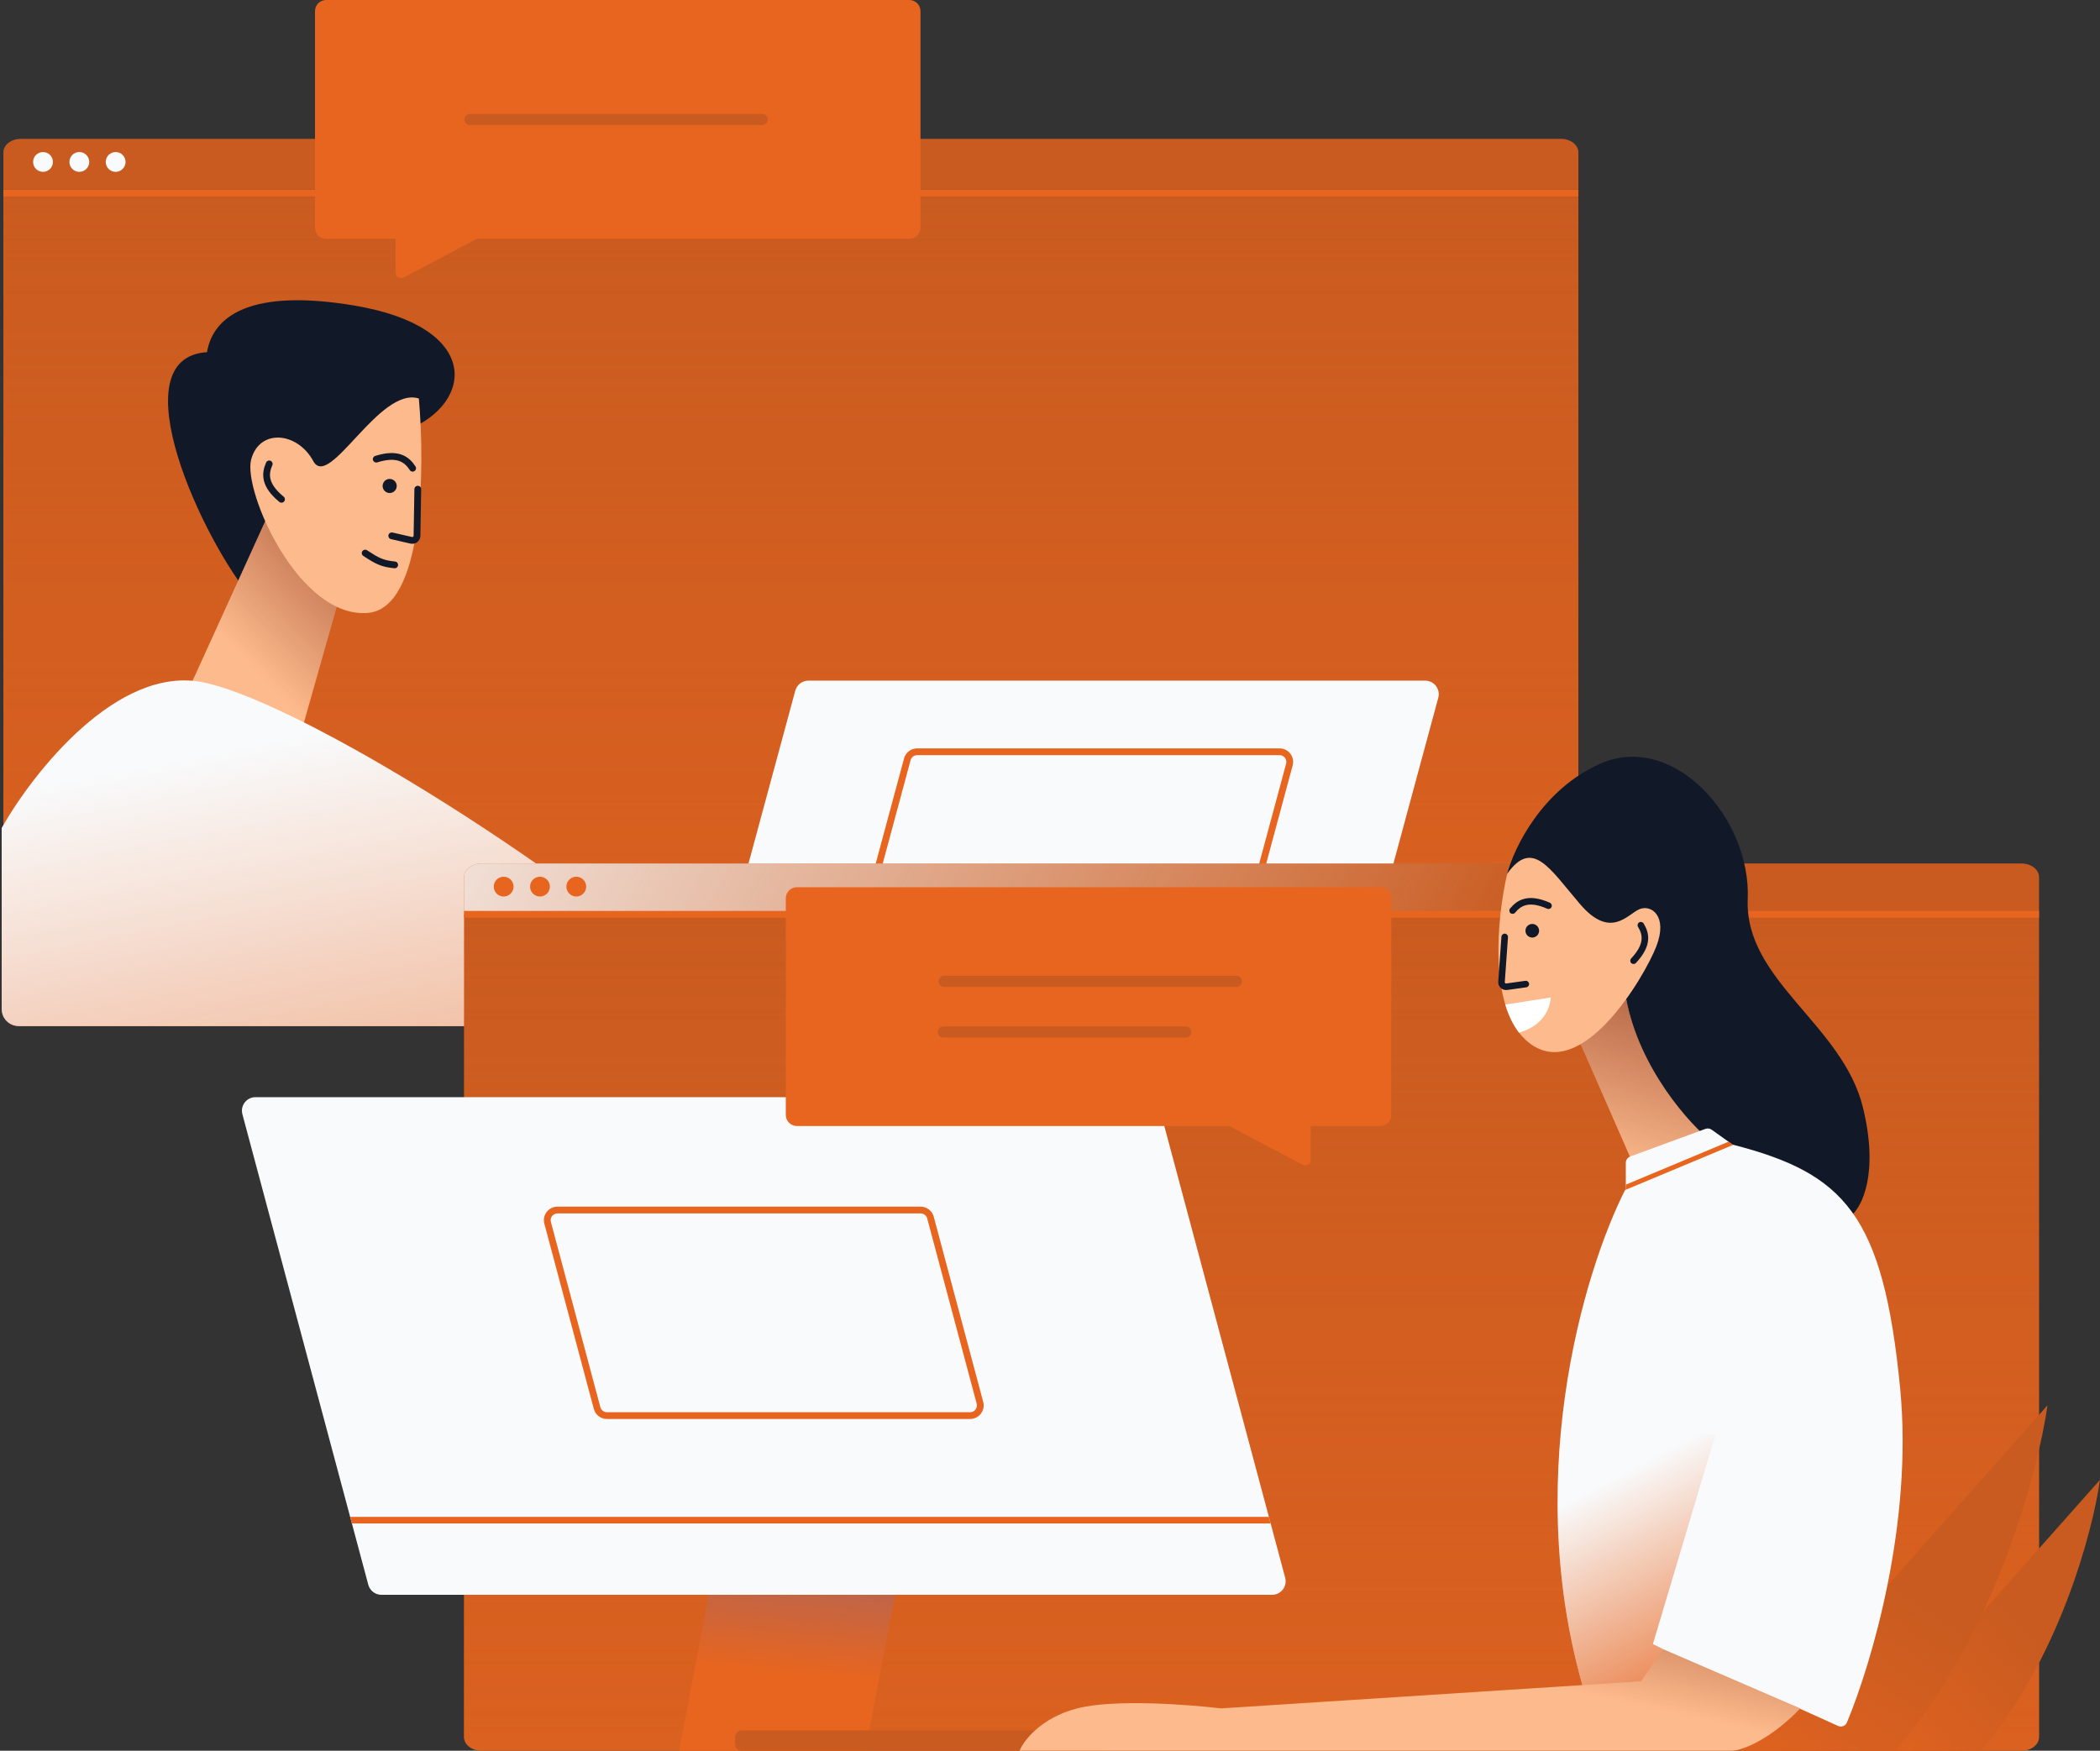 <svg class="w-auto max-w-[16rem] h-40 text-gray-800 dark:text-white" aria-hidden="true" width="620" height="517" viewBox="0 0 620 517" fill="none" xmlns="http://www.w3.org/2000/svg">
<rect x="0" y="0" width="620" height="517" fill="#333333" stroke="none"/>
<path d="M1 56H466V298.934C466 301.18 463.693 303 460.848 303H6.152C3.307 303 1 301.18 1 298.934V56Z" fill="#c95b20"/>
<path d="M1 56H466V298.934C466 301.18 463.693 303 460.848 303H6.152C3.307 303 1 301.18 1 298.934V56Z" fill="url(#paint0_linear_344_2359)"/>
<path d="M1 45C1 42.791 3.307 41 6.152 41H460.848C463.693 41 466 42.791 466 45V56H1V45Z" fill="#c95b20"/>
<path fill-rule="evenodd" clip-rule="evenodd" d="M1 56H466V58H1V56Z" fill="#E7651F"/>
<path d="M15.622 47.824C15.622 49.439 14.313 50.748 12.698 50.748C11.083 50.748 9.773 49.439 9.773 47.824C9.773 46.209 11.083 44.899 12.698 44.899C14.313 44.899 15.622 46.209 15.622 47.824Z" fill="#F9FAFB"/>
<path d="M26.345 47.824C26.345 49.439 25.035 50.748 23.421 50.748C21.805 50.748 20.496 49.439 20.496 47.824C20.496 46.209 21.805 44.899 23.421 44.899C25.035 44.899 26.345 46.209 26.345 47.824Z" fill="#F9FAFB"/>
<path d="M37.068 47.824C37.068 49.439 35.758 50.748 34.143 50.748C32.528 50.748 31.219 49.439 31.219 47.824C31.219 46.209 32.528 44.899 34.143 44.899C35.758 44.899 37.068 46.209 37.068 47.824Z" fill="#F9FAFB"/>
<path d="M61.117 103.999C34.807 105.616 59.803 159.867 74.902 177.412C83.622 163.176 104.927 133.147 120.39 126.915C139.719 119.125 142.486 96.551 104.484 90.207C74.083 85.131 62.907 93.281 61.117 103.999Z" fill="#111928"/>
<path d="M53 209.5L79.4 151.531L103.583 164.342L87.999 219.5L53 209.5Z" fill="#FDBA8C"/>
<path d="M53 209.5L79.4 151.531L103.583 164.342L87.999 219.5L53 209.5Z" fill="url(#paint1_linear_344_2359)"/>
<path d="M108.702 180.989C125.092 179.514 125.502 138.169 123.658 117.682C111.993 113.979 97.187 144.848 92.495 136.169C87.802 127.489 76.563 126.49 74.142 135.737C71.721 144.984 88.214 182.833 108.702 180.989Z" fill="#FDBA8C"/>
<path d="M113.078 142.831C112.702 143.917 113.279 145.103 114.365 145.479C115.452 145.854 116.637 145.278 117.013 144.192C117.389 143.105 116.813 141.92 115.726 141.544C114.639 141.168 113.454 141.744 113.078 142.831Z" fill="#111928"/>
<path fill-rule="evenodd" clip-rule="evenodd" d="M117.891 136.149C119.276 136.647 120.202 137.624 120.984 138.821C121.287 139.284 121.907 139.414 122.37 139.111C122.832 138.809 122.962 138.189 122.66 137.726C121.757 136.344 120.527 134.969 118.569 134.265C116.621 133.564 114.118 133.585 110.779 134.634C110.252 134.8 109.958 135.362 110.124 135.89C110.29 136.417 110.852 136.71 111.379 136.544C114.471 135.573 116.496 135.647 117.891 136.149Z" fill="#111928"/>
<path fill-rule="evenodd" clip-rule="evenodd" d="M123.363 143.454C122.811 143.445 122.355 143.885 122.346 144.438L122.113 158.208C122.109 158.454 121.88 158.633 121.64 158.578L115.89 157.257C115.351 157.133 114.814 157.47 114.69 158.009C114.566 158.548 114.903 159.085 115.441 159.208L121.192 160.529C122.672 160.869 124.089 159.76 124.115 158.242L124.347 144.472C124.357 143.919 123.916 143.463 123.363 143.454Z" fill="#111928"/>
<path fill-rule="evenodd" clip-rule="evenodd" d="M112.493 164.882C111.318 164.387 110.14 163.657 108.358 162.493C107.895 162.191 107.275 162.321 106.972 162.784C106.67 163.247 106.8 163.867 107.263 164.169C109.03 165.324 110.351 166.152 111.716 166.727C113.107 167.313 114.504 167.619 116.425 167.808C116.976 167.861 117.465 167.459 117.519 166.909C117.573 166.359 117.171 165.869 116.621 165.815C114.828 165.64 113.642 165.366 112.493 164.882Z" fill="#111928"/>
<path fill-rule="evenodd" clip-rule="evenodd" d="M79.854 141.443C79.513 140.011 79.825 138.701 80.398 137.391C80.62 136.885 80.39 136.295 79.883 136.073C79.377 135.851 78.787 136.082 78.565 136.588C77.902 138.1 77.425 139.882 77.907 141.906C78.386 143.92 79.773 146.003 82.478 148.224C82.906 148.575 83.537 148.513 83.887 148.085C84.238 147.658 84.176 147.027 83.749 146.676C81.244 144.62 80.197 142.885 79.854 141.443Z" fill="#111928"/>
<path d="M5.5 303H216.5C183.5 267 91.5 208 60 201.5C34.8 196.3 9.833 228 0.5 244.5V298C0.5 300.761 2.739 303 5.5 303Z" fill="#F9FAFB"/>
<path d="M5.5 303H216.5C183.5 267 91.5 208 60 201.5C34.8 196.3 9.833 228 0.5 244.5V298C0.5 300.761 2.739 303 5.5 303Z" fill="url(#paint2_linear_344_2359)"/>
<path d="M234.796 203.955C235.268 202.211 236.851 201 238.657 201H420.775C423.409 201 425.324 203.502 424.636 206.045L399.206 300.045C398.734 301.789 397.151 303 395.344 303H213.227C210.593 303 208.678 300.498 209.366 297.955L234.796 203.955Z" fill="#F9FAFB"/>
<path fill-rule="evenodd" clip-rule="evenodd" d="M377.78 223H270.774C269.87 223 269.078 223.607 268.843 224.48L254.29 278.48C253.947 279.75 254.905 281 256.221 281H363.227C364.131 281 364.923 280.393 365.158 279.52L379.711 225.52C380.053 224.25 379.096 223 377.78 223ZM270.774 221C268.966 221 267.382 222.213 266.912 223.959L252.359 277.959C251.674 280.501 253.588 283 256.221 283H363.227C365.035 283 366.618 281.787 367.089 280.041L381.642 226.041C382.327 223.499 380.412 221 377.78 221H270.774Z" fill="#E7651F"/>
<path fill-rule="evenodd" clip-rule="evenodd" d="M96.28 0C94.469 0 93 1.468 93 3.28V67.24C93 69.051 94.469 70.52 96.28 70.52H116.78V80.506C116.78 81.742 118.095 82.534 119.187 81.955L140.788 70.52H268.48C270.291 70.52 271.76 69.051 271.76 67.24V3.28C271.76 1.468 270.291 0 268.48 0H96.28Z" fill="#E7651F"/>
<path d="M137.102 35.278C137.102 34.372 137.836 33.638 138.742 33.638H225.014C225.919 33.638 226.654 34.372 226.654 35.278C226.654 36.183 225.919 36.918 225.014 36.918H138.742C137.836 36.918 137.102 36.183 137.102 35.278Z" fill="#c95b20"/>
<path d="M137 270H602V512.934C602 515.18 599.693 517 596.848 517H142.152C139.307 517 137 515.18 137 512.934V270Z" fill="#c95b20"/>
<path d="M137 270H602V512.934C602 515.18 599.693 517 596.848 517H142.152C139.307 517 137 515.18 137 512.934V270Z" fill="url(#paint3_linear_344_2359)"/>
<path d="M137 259C137 256.791 139.307 255 142.152 255H596.848C599.693 255 602 256.791 602 259V270H137V259Z" fill="#c95b20"/>
<path d="M137 259C137 256.791 139.307 255 142.152 255H596.848C599.693 255 602 256.791 602 259V270H137V259Z" fill="url(#paint4_linear_344_2359)"/>
<path fill-rule="evenodd" clip-rule="evenodd" d="M137 269H602V271H137V269Z" fill="#E7651F"/>
<path d="M151.622 261.824C151.622 263.439 150.313 264.748 148.698 264.748C147.083 264.748 145.773 263.439 145.773 261.824C145.773 260.209 147.083 258.899 148.698 258.899C150.313 258.899 151.622 260.209 151.622 261.824Z" fill="#E7651F"/>
<path d="M162.345 261.824C162.345 263.439 161.036 264.748 159.42 264.748C157.805 264.748 156.496 263.439 156.496 261.824C156.496 260.209 157.805 258.899 159.42 258.899C161.036 258.899 162.345 260.209 162.345 261.824Z" fill="#E7651F"/>
<path d="M173.067 261.824C173.067 263.439 171.758 264.748 170.143 264.748C168.528 264.748 167.219 263.439 167.219 261.824C167.219 260.209 168.528 258.899 170.143 258.899C171.758 258.899 173.067 260.209 173.067 261.824Z" fill="#E7651F"/>
<path d="M620 437L549 517H584.696C607.604 490.647 617.777 452.686 620 437Z" fill="#c95b20"/>
<path d="M620 437L549 517H584.696C607.604 490.647 617.777 452.686 620 437Z" fill="url(#paint5_linear_344_2359)"/>
<path d="M604.5 415L514 517H559.5C588.7 483.4 601.667 435 604.5 415Z" fill="#c95b20"/>
<path d="M604.5 415L514 517H559.5C588.7 483.4 601.667 435 604.5 415Z" fill="url(#paint6_linear_344_2359)"/>
<path d="M210.193 466.056H265.176L255.499 517H200.516L210.193 466.056Z" fill="#E7651F"/>
<path d="M210.193 466.056H265.176L255.499 517H200.516L210.193 466.056Z" fill="url(#paint7_linear_344_2359)"/>
<path d="M328 513C328 511.895 327.105 511 326 511H219C217.895 511 217 511.895 217 513V515C217 516.105 217.895 517 219 517H326C327.105 517 328 516.105 328 515V513Z" fill="#c95b20"/>
<path d="M342.262 326.966C341.794 325.217 340.209 324 338.398 324H75.428C72.799 324 70.884 326.494 71.564 329.034L108.736 467.988C109.204 469.738 110.789 470.954 112.6 470.954H375.57C378.2 470.954 380.114 468.461 379.434 465.921L342.262 326.966Z" fill="#F9FAFB"/>
<path fill-rule="evenodd" clip-rule="evenodd" d="M164.577 358.33H271.814C272.72 358.33 273.513 358.939 273.746 359.814L288.352 414.515C288.691 415.784 287.734 417.031 286.42 417.031H179.183C178.277 417.031 177.484 416.422 177.25 415.547L162.645 360.846C162.306 359.576 163.263 358.33 164.577 358.33ZM271.814 356.33C273.626 356.33 275.211 357.548 275.679 359.298L290.284 413.999C290.962 416.538 289.048 419.031 286.42 419.031H179.183C177.371 419.031 175.785 417.813 175.318 416.062L160.713 361.362C160.034 358.822 161.948 356.33 164.577 356.33H271.814Z" fill="#E7651F"/>
<path fill-rule="evenodd" clip-rule="evenodd" d="M374.621 447.932H103.369L103.893 449.892H375.145L374.621 447.932Z" fill="#E7651F"/>
<path fill-rule="evenodd" clip-rule="evenodd" d="M407.478 262C409.289 262 410.758 263.469 410.758 265.28V329.24C410.758 331.051 409.289 332.52 407.478 332.52H386.978V342.506C386.978 343.742 385.663 344.534 384.571 343.955L362.97 332.52H235.278C233.467 332.52 231.998 331.051 231.998 329.24V265.28C231.998 263.469 233.467 262 235.278 262H407.478Z" fill="#E7651F"/>
<path d="M366.656 289.801C366.656 288.895 365.922 288.161 365.016 288.161H278.744C277.838 288.161 277.104 288.895 277.104 289.801C277.104 290.707 277.838 291.441 278.744 291.441H365.016C365.922 291.441 366.656 290.707 366.656 289.801Z" fill="#c95b20"/>
<path d="M351.707 304.752C351.707 303.846 350.973 303.112 350.067 303.112H278.489C277.583 303.112 276.849 303.846 276.849 304.752C276.849 305.658 277.583 306.392 278.489 306.392H350.067C350.973 306.392 351.707 305.658 351.707 304.752Z" fill="#c95b20"/>
<path d="M472.5 225.5C455.3 233.1 447 250.334 445 258L458 277L493 326C494 330 496.5 343.5 512.5 343.5C528.5 343.5 543 352 546.5 359C549.667 356.5 554.8 346.6 550 327C544 302.5 515 289.5 516 265.5C517 241.5 494 216 472.5 225.5Z" fill="#111928"/>
<path d="M482.5 344.5L465 304.5C468.833 291.167 477.1 269.8 479.5 291C481.9 312.2 496.833 329.834 504 336L482.5 344.5Z" fill="#FDBA8C"/>
<path d="M482.5 344.5L465 304.5C468.833 291.167 477.1 269.8 479.5 291C481.9 312.2 496.833 329.834 504 336L482.5 344.5Z" fill="url(#paint8_linear_344_2359)"/>
<path d="M451.5 308C439.1 298.4 442 270.666 445 258C452.5 247.5 457.5 256.5 466.5 267C475.5 277.5 480.5 270 484 268.5C487.5 267 492.5 270.5 489 279.5C485.5 288.5 467 320 451.5 308Z" fill="#FDBA8C"/>
<path d="M454.186 273.954C454.684 274.948 454.282 276.158 453.288 276.656C452.293 277.154 451.084 276.752 450.586 275.758C450.087 274.764 450.49 273.554 451.484 273.056C452.478 272.558 453.688 272.96 454.186 273.954Z" fill="#111928"/>
<path fill-rule="evenodd" clip-rule="evenodd" d="M450.579 267.28C449.195 267.612 448.201 268.453 447.322 269.521C446.982 269.933 446.372 269.993 445.959 269.653C445.547 269.313 445.487 268.703 445.827 268.29C446.842 267.057 448.17 265.866 450.127 265.397C452.074 264.93 454.478 265.215 457.576 266.578C458.066 266.793 458.288 267.365 458.073 267.854C457.858 268.343 457.286 268.566 456.797 268.35C453.928 267.089 451.973 266.945 450.579 267.28Z" fill="#111928"/>
<path fill-rule="evenodd" clip-rule="evenodd" d="M444.316 275.711C444.849 275.748 445.251 276.211 445.213 276.745L444.271 290.031C444.254 290.268 444.46 290.461 444.696 290.428L450.348 289.642C450.877 289.569 451.366 289.938 451.44 290.468C451.513 290.997 451.144 291.486 450.614 291.56L444.962 292.346C443.508 292.548 442.236 291.359 442.34 289.894L443.282 276.608C443.319 276.075 443.782 275.673 444.316 275.711Z" fill="#111928"/>
<path fill-rule="evenodd" clip-rule="evenodd" d="M448.456 304.919C446.678 302.603 445.366 299.783 444.426 296.661L457.86 294.56C457.344 300.301 453.087 303.731 448.456 304.919Z" fill="white"/>
<path fill-rule="evenodd" clip-rule="evenodd" d="M484.647 277.532C484.792 276.116 484.327 274.899 483.611 273.717C483.334 273.259 483.48 272.664 483.938 272.387C484.395 272.11 484.99 272.257 485.267 272.714C486.094 274.08 486.778 275.728 486.573 277.73C486.369 279.721 485.303 281.895 482.991 284.367C482.626 284.758 482.013 284.778 481.623 284.413C481.232 284.048 481.212 283.435 481.577 283.045C483.718 280.755 484.501 278.958 484.647 277.532Z" fill="#111928"/>
<path d="M542.657 509.668L528.999 503.5H468.999C448.199 439.1 467.666 375 479.999 351V343.396C479.999 342.557 480.523 341.808 481.31 341.519L503.507 333.364C504.128 333.136 504.821 333.23 505.36 333.614L511.499 338C544.499 346.5 555.999 358.5 560.999 410C564.856 449.728 552.596 491.1 545.29 508.649C544.862 509.677 543.671 510.126 542.657 509.668Z" fill="#F9FAFB"/>
<path fill-rule="evenodd" clip-rule="evenodd" d="M491 503.5H468.999C460.024 475.712 458.546 447.979 460.757 423.5H506.5L488 485.5L491 487V503.5Z" fill="url(#paint9_linear_344_2359)"/>
<path fill-rule="evenodd" clip-rule="evenodd" d="M510.323 337.159L511.5 338C511.583 338.021 511.667 338.043 511.75 338.064L479.783 351.424C479.856 351.281 479.928 351.14 480 351V349.832L510.323 337.159Z" fill="#E7651F"/>
<path d="M484.5 496.5L491 487L531.5 504.5C522.7 513.7 514.5 516.833 511.5 517H301C302.167 514.167 307.2 507.3 318 504.5C328.8 501.7 350.833 503.333 360.5 504.5L484.5 496.5Z" fill="#FDBA8C"/>
<path d="M484.5 496.5L491 487L531.5 504.5C522.7 513.7 514.5 516.833 511.5 517H301C302.167 514.167 307.2 507.3 318 504.5C328.8 501.7 350.833 503.333 360.5 504.5L484.5 496.5Z" fill="url(#paint10_linear_344_2359)"/>
<defs>
<linearGradient id="paint0_linear_344_2359" x1="233.5" y1="489.012" x2="233.5" y2="43.294" gradientUnits="userSpaceOnUse">
<stop stop-color="#E7651F"/>
<stop offset="1" stop-color="#E7651F" stop-opacity="0"/>
</linearGradient>
<linearGradient id="paint1_linear_344_2359" x1="140.152" y1="145.002" x2="80.979" y2="203.55" gradientUnits="userSpaceOnUse">
<stop stop-color="#7F270F"/>
<stop offset="1" stop-color="#7F270F" stop-opacity="0"/>
</linearGradient>
<linearGradient id="paint2_linear_344_2359" x1="90.5" y1="473" x2="42.762" y2="226.546" gradientUnits="userSpaceOnUse">
<stop stop-color="#E7651F"/>
<stop offset="1" stop-color="#E7651F" stop-opacity="0"/>
</linearGradient>
<linearGradient id="paint3_linear_344_2359" x1="369.5" y1="703.012" x2="369.5" y2="257.294" gradientUnits="userSpaceOnUse">
<stop stop-color="#E7651F"/>
<stop offset="1" stop-color="#E7651F" stop-opacity="0"/>
</linearGradient>
<linearGradient id="paint4_linear_344_2359" x1="94" y1="211.5" x2="400" y2="369.5" gradientUnits="userSpaceOnUse">
<stop stop-color="#F9FAFB"/>
<stop offset="1" stop-color="#F9FAFB" stop-opacity="0"/>
</linearGradient>
<linearGradient id="paint5_linear_344_2359" x1="539.5" y1="530" x2="596.614" y2="480.1" gradientUnits="userSpaceOnUse">
<stop stop-color="#E7651F"/>
<stop offset="1" stop-color="#E7651F" stop-opacity="0"/>
</linearGradient>
<linearGradient id="paint6_linear_344_2359" x1="441.5" y1="499" x2="492.461" y2="423.43" gradientUnits="userSpaceOnUse">
<stop stop-color="#E7651F"/>
<stop offset="1" stop-color="#E7651F" stop-opacity="0"/>
</linearGradient>
<linearGradient id="paint7_linear_344_2359" x1="209.998" y1="367" x2="199.074" y2="490.816" gradientUnits="userSpaceOnUse">
<stop stop-color="#2563eb"/>
<stop offset="1" stop-color="#2563eb" stop-opacity="0"/>
</linearGradient>
<linearGradient id="paint8_linear_344_2359" x1="515.5" y1="260.5" x2="489.038" y2="348.61" gradientUnits="userSpaceOnUse">
<stop stop-color="#7F270F"/>
<stop offset="1" stop-color="#7F270F" stop-opacity="0"/>
</linearGradient>
<linearGradient id="paint9_linear_344_2359" x1="462.321" y1="535" x2="424.675" y2="464.005" gradientUnits="userSpaceOnUse">
<stop stop-color="#E7651F"/>
<stop offset="1" stop-color="#E7651F" stop-opacity="0"/>
</linearGradient>
<linearGradient id="paint10_linear_344_2359" x1="825.5" y1="502" x2="809.922" y2="574.178" gradientUnits="userSpaceOnUse">
<stop stop-color="#7F270F"/>
<stop offset="1" stop-color="#7F270F" stop-opacity="0"/>
</linearGradient>
</defs>
</svg>